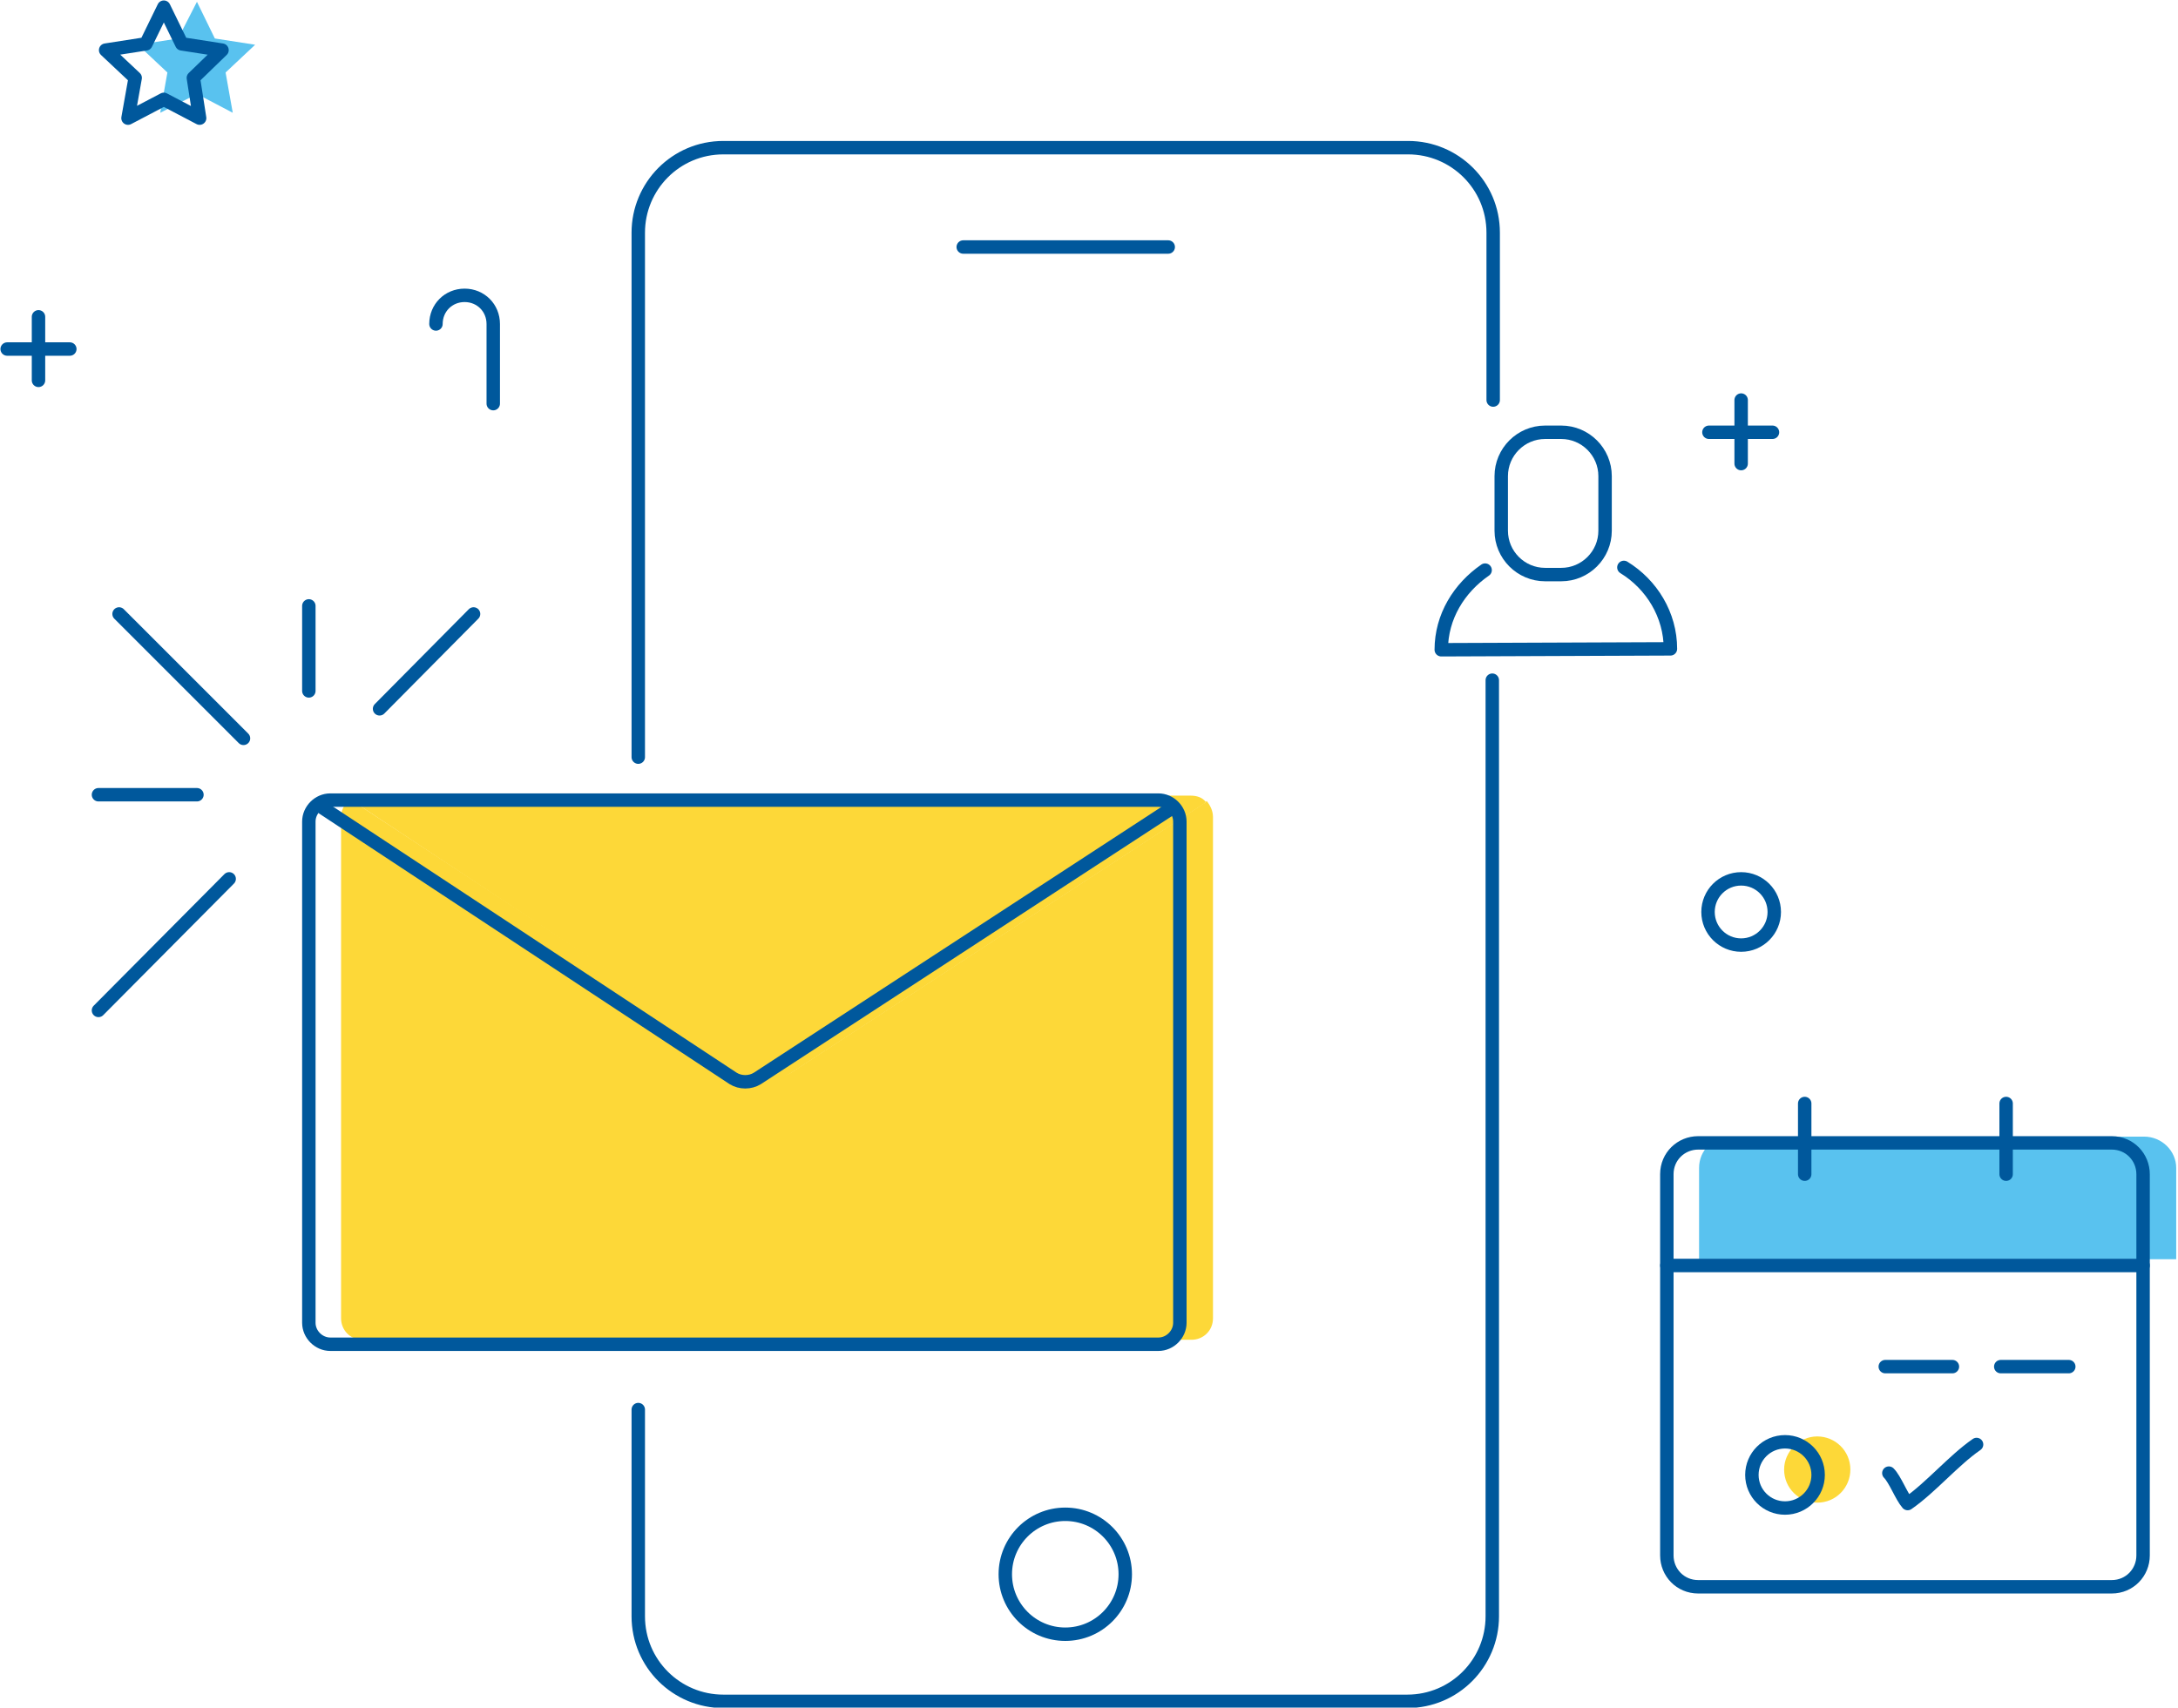 <?xml version="1.0" encoding="utf-8"?>
<!-- Generator: Adobe Illustrator 18.0.0, SVG Export Plug-In . SVG Version: 6.00 Build 0)  -->
<!DOCTYPE svg PUBLIC "-//W3C//DTD SVG 1.1//EN" "http://www.w3.org/Graphics/SVG/1.1/DTD/svg11.dtd">
<svg version="1.1" id="Layer_1" xmlns="http://www.w3.org/2000/svg" xmlns:xlink="http://www.w3.org/1999/xlink" x="0px" y="0px"
	 viewBox="0 0 243.3 190.8" enable-background="new 0 0 243.3 190.8" xml:space="preserve">
<g>
	<g>
		<g id="XMLID_7_">
			<g>
				<path fill="#59C2EF" d="M205.2,127h22.5h11.8c2,0,3.6,1.6,3.6,3.5v10.2h-53.3v-10.2c0-2,1.6-3.5,3.5-3.5H205.2z"/>
				<path fill="#FDD838" d="M203,160.5c2,0,3.7,1.6,3.7,3.7c0,2-1.6,3.7-3.7,3.7c-2,0-3.7-1.6-3.7-3.7
					C199.3,162.2,201,160.5,203,160.5z"/>
				<path fill="#FDD838" d="M135.5,91.3v56c0,1.4-1.1,2.4-2.4,2.4H40.5c-1.4,0-2.4-1.1-2.4-2.4v-56c0-0.7,0.3-1.3,0.7-1.7l0.9,0.1
					l45.9,30.2c0.8,0.5,1.9,0.5,2.7,0l46.3-30.2l0.2-0.2C135.2,90,135.5,90.6,135.5,91.3z"/>
				<path fill="#FDD838" d="M134.7,89.6l-0.2,0.2l-46.3,30.2c-0.8,0.5-1.8,0.5-2.7,0L39.7,89.7l-0.9-0.1c0.4-0.4,1-0.7,1.7-0.7h13.2
					h67.7H133C133.7,88.9,134.3,89.1,134.7,89.6z"/>
				<polygon fill="#59C2EF" points="28.5,5 25.2,8.1 26,12.6 22,10.5 17.9,12.6 18.7,8.1 15.4,5 19.9,4.3 22,0.2 24,4.3 				"/>
			</g>
			<g>
			</g>
		</g>
	</g>
	<g>
		<g>
			
				<path fill="none" stroke="#00589C" stroke-width="1.5" stroke-linecap="round" stroke-linejoin="round" stroke-miterlimit="10" d="
				M166.7,76v104.6c0,5.2-4.2,9.5-9.5,9.5H80.8c-5.2,0-9.5-4.2-9.5-9.5v-23.1"/>
			
				<path fill="none" stroke="#00589C" stroke-width="1.5" stroke-linecap="round" stroke-linejoin="round" stroke-miterlimit="10" d="
				M71.3,84.6V26c0-5.2,4.2-9.5,9.5-9.5h76.5c5.2,0,9.5,4.2,9.5,9.5v18.7"/>
			
				<circle fill="none" stroke="#00589C" stroke-width="1.5" stroke-linecap="round" stroke-linejoin="round" stroke-miterlimit="10" cx="119" cy="175.9" r="6.7"/>
			
				<line fill="none" stroke="#00589C" stroke-width="1.5" stroke-linecap="round" stroke-linejoin="round" stroke-miterlimit="10" x1="107.6" y1="27.6" x2="130.5" y2="27.6"/>
		</g>
		<g>
			
				<path fill="none" stroke="#00589C" stroke-width="1.5" stroke-linecap="round" stroke-linejoin="round" stroke-miterlimit="10" d="
				M50.2,89.4H36.9c-1.3,0-2.4,1.1-2.4,2.4v56c0,1.3,1.1,2.4,2.4,2.4h92.5c1.3,0,2.4-1.1,2.4-2.4v-56c0-1.3-1.1-2.4-2.4-2.4h-11.6
				H50.2z"/>
			
				<path fill="none" stroke="#00589C" stroke-width="1.5" stroke-linecap="round" stroke-linejoin="round" stroke-miterlimit="10" d="
				M130.9,90.3l-46.3,30.2c-0.8,0.5-1.9,0.5-2.7,0L36.1,90.3"/>
		</g>
		
			<line fill="none" stroke="#00589C" stroke-width="1.5" stroke-linecap="round" stroke-linejoin="round" stroke-miterlimit="10" x1="34.5" y1="67.7" x2="34.5" y2="77.2"/>
		
			<line fill="none" stroke="#00589C" stroke-width="1.5" stroke-linecap="round" stroke-linejoin="round" stroke-miterlimit="10" x1="11" y1="88.8" x2="22" y2="88.8"/>
		
			<line fill="none" stroke="#00589C" stroke-width="1.5" stroke-linecap="round" stroke-linejoin="round" stroke-miterlimit="10" x1="42.4" y1="79.2" x2="52.9" y2="68.6"/>
		
			<line fill="none" stroke="#00589C" stroke-width="1.5" stroke-linecap="round" stroke-linejoin="round" stroke-miterlimit="10" x1="13.3" y1="68.6" x2="27.2" y2="82.5"/>
		
			<line fill="none" stroke="#00589C" stroke-width="1.5" stroke-linecap="round" stroke-linejoin="round" stroke-miterlimit="10" x1="11" y1="112.9" x2="25.6" y2="98.2"/>
		<g>
			
				<line fill="none" stroke="#00589C" stroke-width="1.5" stroke-linecap="round" stroke-linejoin="round" stroke-miterlimit="10" x1="194.5" y1="44.7" x2="194.5" y2="51.8"/>
			
				<line fill="none" stroke="#00589C" stroke-width="1.5" stroke-linecap="round" stroke-linejoin="round" stroke-miterlimit="10" x1="198" y1="48.3" x2="190.9" y2="48.3"/>
		</g>
		<g>
			
				<path fill="none" stroke="#00589C" stroke-width="1.5" stroke-linecap="round" stroke-linejoin="round" stroke-miterlimit="10" d="
				M174.4,64.2l-1.8,0c-2.7,0-4.9-2.2-4.9-4.9l0-6.1c0-2.7,2.2-4.9,4.9-4.9l1.8,0c2.7,0,4.9,2.2,4.9,4.9l0,6.1
				C179.3,62,177.1,64.2,174.4,64.2z"/>
			
				<path fill="none" stroke="#00589C" stroke-width="1.5" stroke-linecap="round" stroke-linejoin="round" stroke-miterlimit="10" d="
				M165.9,63.7c-2.9,2-4.9,5.2-4.9,8.9v0l25.6-0.1v0c0-3.8-2.1-7.2-5.2-9.1"/>
		</g>
		
			<polygon fill="none" stroke="#00589C" stroke-width="1.5" stroke-linecap="round" stroke-linejoin="round" stroke-miterlimit="10" points="
			18.3,0.8 20.3,4.9 24.8,5.6 21.6,8.7 22.3,13.2 18.3,11.1 14.3,13.2 15.1,8.7 11.8,5.6 16.3,4.9 		"/>
		
			<path fill="none" stroke="#00589C" stroke-width="1.5" stroke-linecap="round" stroke-linejoin="round" stroke-miterlimit="10" d="
			M48.7,36.2c0-1.8,1.4-3.2,3.2-3.2h0c1.8,0,3.2,1.4,3.2,3.2v8.9"/>
		<g>
			<g>
				
					<path fill="none" stroke="#00589C" stroke-width="1.5" stroke-linecap="round" stroke-linejoin="round" stroke-miterlimit="10" d="
					M235.9,177.3h-46.2c-2,0-3.5-1.6-3.5-3.5v-42.6c0-2,1.6-3.5,3.5-3.5h46.2c2,0,3.5,1.6,3.5,3.5v42.6
					C239.4,175.7,237.9,177.3,235.9,177.3z"/>
				
					<line fill="none" stroke="#00589C" stroke-width="1.5" stroke-linecap="round" stroke-linejoin="round" stroke-miterlimit="10" x1="186.2" y1="141.4" x2="239.4" y2="141.4"/>
				<g>
					
						<line fill="none" stroke="#00589C" stroke-width="1.5" stroke-linecap="round" stroke-linejoin="round" stroke-miterlimit="10" x1="201.6" y1="123.3" x2="201.6" y2="131.2"/>
					
						<line fill="none" stroke="#00589C" stroke-width="1.5" stroke-linecap="round" stroke-linejoin="round" stroke-miterlimit="10" x1="224.1" y1="123.3" x2="224.1" y2="131.2"/>
				</g>
			</g>
			
				<line fill="none" stroke="#00589C" stroke-width="1.5" stroke-linecap="round" stroke-linejoin="round" stroke-miterlimit="10" x1="210.6" y1="152.7" x2="218.1" y2="152.7"/>
			
				<line fill="none" stroke="#00589C" stroke-width="1.5" stroke-linecap="round" stroke-linejoin="round" stroke-miterlimit="10" x1="223.5" y1="152.7" x2="231.1" y2="152.7"/>
			
				<path fill="none" stroke="#00589C" stroke-width="1.5" stroke-linecap="round" stroke-linejoin="round" stroke-miterlimit="10" d="
				M211,164.6c0.7,0.7,1.4,2.6,2.1,3.4c2.6-1.8,5.1-4.8,7.7-6.6"/>
		</g>
		<g>
			
				<line fill="none" stroke="#00589C" stroke-width="1.5" stroke-linecap="round" stroke-linejoin="round" stroke-miterlimit="10" x1="4.3" y1="35.4" x2="4.3" y2="42.5"/>
			
				<line fill="none" stroke="#00589C" stroke-width="1.5" stroke-linecap="round" stroke-linejoin="round" stroke-miterlimit="10" x1="7.8" y1="39" x2="0.8" y2="39"/>
		</g>
		
			<circle fill="none" stroke="#00589C" stroke-width="1.5" stroke-linecap="round" stroke-linejoin="round" stroke-miterlimit="10" cx="199.4" cy="164.8" r="3.7"/>
		
			<circle fill="none" stroke="#00589C" stroke-width="1.5" stroke-linecap="round" stroke-linejoin="round" stroke-miterlimit="10" cx="194.5" cy="101.9" r="3.7"/>
	</g>
</g>
</svg>

